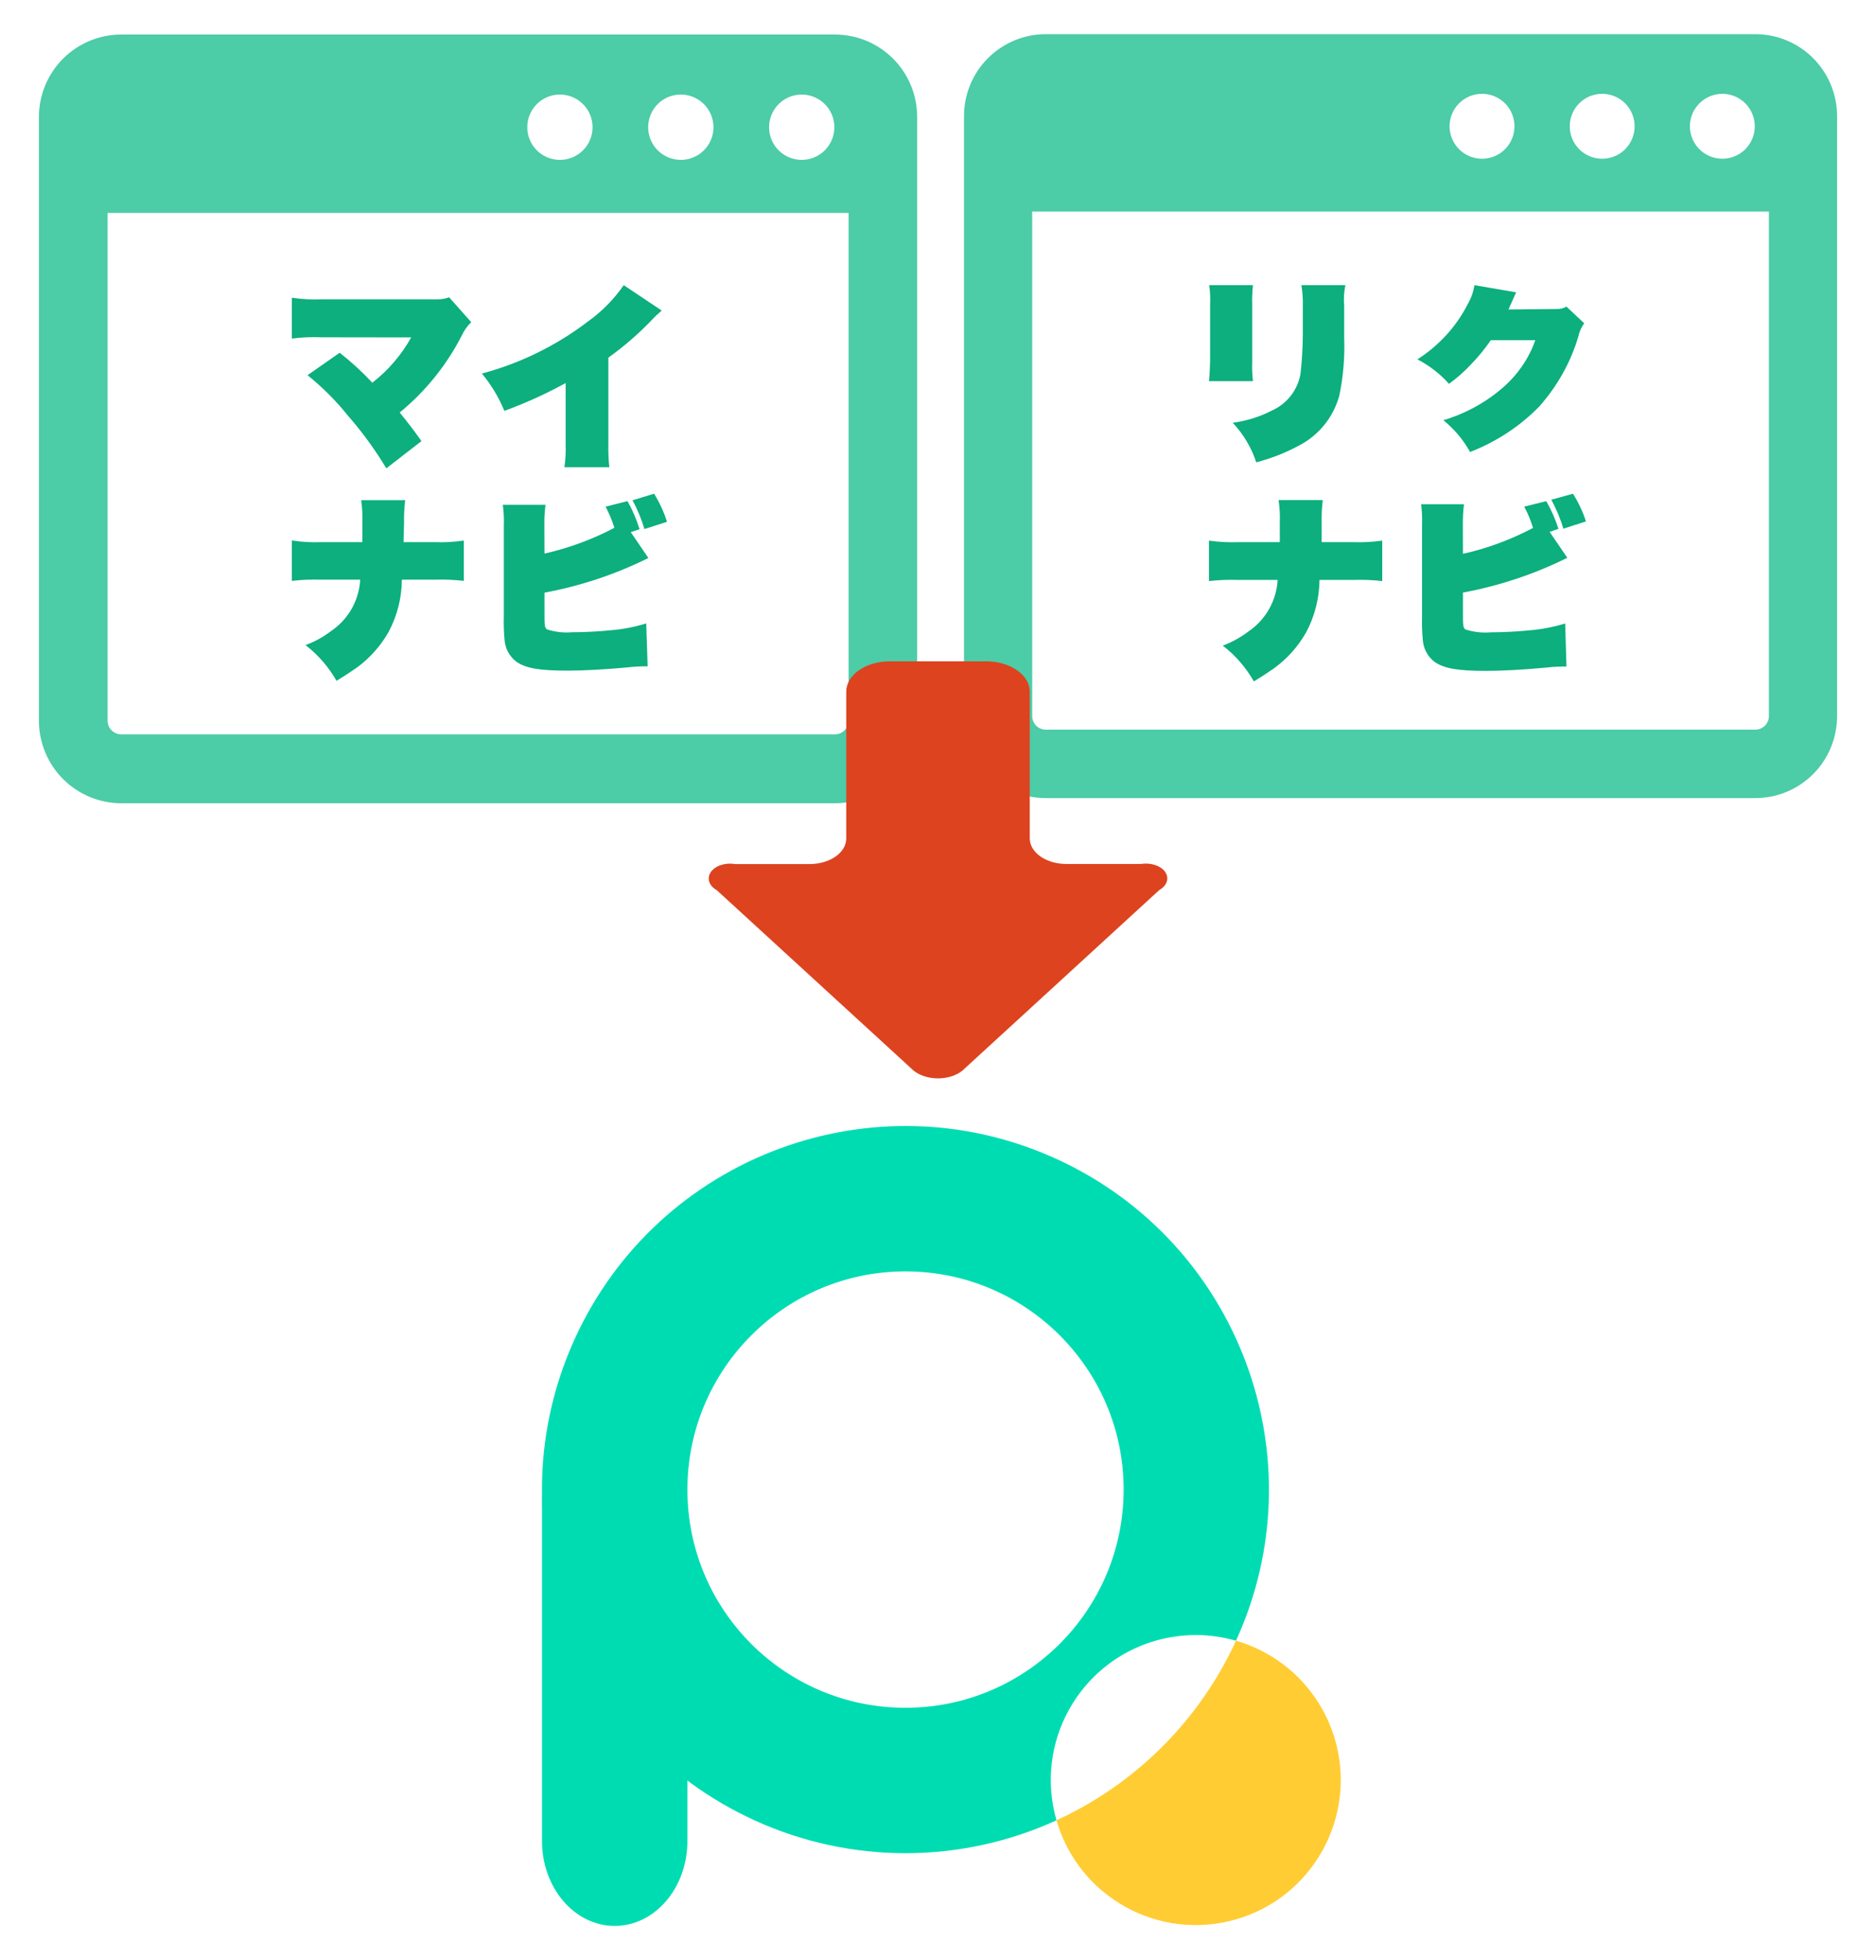 <svg width="45" height="47" viewBox="0 0 45 47" fill="none" xmlns="http://www.w3.org/2000/svg">
<path d="M20.026 0.828H2.91C2.386 0.828 1.884 1.036 1.513 1.406C1.143 1.777 0.934 2.279 0.934 2.803V17.285C0.935 17.809 1.143 18.311 1.514 18.682C1.884 19.052 2.386 19.26 2.91 19.261H20.026C20.55 19.26 21.052 19.052 21.422 18.682C21.792 18.311 22 17.809 22 17.285V2.803C22 2.544 21.949 2.287 21.85 2.047C21.751 1.808 21.606 1.59 21.422 1.406C21.239 1.223 21.021 1.077 20.782 0.978C20.542 0.879 20.285 0.828 20.026 0.828ZM19.229 2.267C19.384 2.267 19.536 2.313 19.665 2.399C19.794 2.485 19.895 2.607 19.954 2.75C20.014 2.893 20.029 3.051 19.999 3.203C19.969 3.355 19.894 3.495 19.785 3.604C19.675 3.714 19.535 3.788 19.384 3.819C19.231 3.849 19.074 3.833 18.931 3.774C18.788 3.714 18.665 3.614 18.579 3.485C18.493 3.355 18.448 3.204 18.448 3.049C18.448 2.842 18.531 2.643 18.677 2.497C18.824 2.35 19.022 2.268 19.229 2.267ZM16.329 2.267C16.484 2.267 16.636 2.313 16.765 2.399C16.894 2.485 16.995 2.607 17.054 2.75C17.113 2.893 17.129 3.051 17.099 3.203C17.069 3.355 16.994 3.495 16.885 3.604C16.775 3.714 16.635 3.788 16.483 3.819C16.331 3.849 16.174 3.833 16.03 3.774C15.887 3.714 15.765 3.614 15.679 3.485C15.593 3.355 15.548 3.204 15.548 3.049C15.548 2.842 15.63 2.643 15.777 2.496C15.923 2.35 16.122 2.267 16.329 2.267ZM13.429 2.267C13.584 2.267 13.736 2.313 13.865 2.399C13.994 2.485 14.094 2.607 14.154 2.75C14.213 2.893 14.229 3.051 14.199 3.203C14.169 3.355 14.094 3.495 13.985 3.604C13.875 3.714 13.735 3.788 13.583 3.819C13.431 3.849 13.274 3.833 13.13 3.774C12.987 3.714 12.865 3.614 12.779 3.485C12.693 3.355 12.647 3.204 12.648 3.049C12.648 2.842 12.73 2.643 12.877 2.496C13.023 2.35 13.222 2.267 13.429 2.267ZM20.355 17.28C20.355 17.367 20.32 17.451 20.258 17.512C20.197 17.574 20.113 17.609 20.026 17.609H2.91C2.823 17.609 2.739 17.575 2.677 17.513C2.615 17.451 2.581 17.367 2.581 17.28V5.106H20.355V17.28Z" fill="#4CCCA7"/>
<path d="M7.71 8.088C7.473 8.078 7.235 8.088 7 8.118V7.139C7.239 7.175 7.482 7.188 7.724 7.177H10.482C10.581 7.18 10.68 7.164 10.774 7.129L11.303 7.725C11.207 7.818 11.13 7.928 11.075 8.049C10.711 8.759 10.204 9.386 9.587 9.892C9.772 10.12 9.881 10.255 10.11 10.577L9.267 11.23C8.996 10.78 8.686 10.355 8.34 9.96C8.055 9.605 7.732 9.282 7.377 8.997L8.148 8.458C8.427 8.678 8.689 8.918 8.931 9.177C9.312 8.881 9.629 8.512 9.863 8.091L7.71 8.088Z" fill="#0CAF7D"/>
<path d="M15.872 7.446L15.81 7.503C15.764 7.541 15.72 7.582 15.68 7.626C15.349 7.977 14.985 8.295 14.593 8.576V10.63C14.588 10.822 14.596 11.013 14.616 11.204H13.539C13.565 11.022 13.575 10.839 13.568 10.656V9.185C13.096 9.445 12.604 9.667 12.098 9.852C11.965 9.528 11.783 9.226 11.559 8.957C12.482 8.711 13.348 8.286 14.107 7.706C14.439 7.468 14.728 7.175 14.961 6.838L15.872 7.446Z" fill="#0CAF7D"/>
<path d="M10.414 12.999C10.652 13.009 10.89 12.997 11.126 12.96V13.929C10.894 13.902 10.66 13.892 10.427 13.9H9.64C9.637 14.337 9.527 14.768 9.321 15.154C9.131 15.488 8.873 15.778 8.564 16.005C8.427 16.098 8.319 16.174 8.072 16.325C7.883 15.993 7.63 15.702 7.328 15.468C7.546 15.389 7.751 15.277 7.935 15.136C8.14 14.999 8.311 14.816 8.434 14.601C8.556 14.387 8.627 14.146 8.64 13.9H7.699C7.466 13.892 7.232 13.902 7 13.929V12.96C7.236 12.996 7.476 13.009 7.715 12.999H8.692V12.529C8.699 12.35 8.689 12.171 8.663 11.994H9.719C9.697 12.175 9.688 12.356 9.692 12.538L9.681 12.938V12.999H10.414Z" fill="#0CAF7D"/>
<path d="M13.061 13.274C13.644 13.143 14.208 12.935 14.737 12.656C14.683 12.481 14.612 12.311 14.526 12.149L15.052 12.016C15.172 12.23 15.269 12.456 15.341 12.69L15.13 12.76L15.553 13.38C14.765 13.771 13.926 14.051 13.061 14.211V14.69C13.061 14.982 13.061 15.043 13.117 15.09C13.313 15.155 13.52 15.178 13.726 15.16C14.009 15.16 14.371 15.142 14.647 15.113C14.937 15.09 15.224 15.035 15.501 14.948L15.535 15.978C15.516 15.976 15.497 15.976 15.479 15.978C15.414 15.978 15.254 15.978 15.029 16.005C14.519 16.052 14.002 16.081 13.616 16.081C12.941 16.081 12.616 16.025 12.391 15.87C12.308 15.808 12.239 15.729 12.189 15.639C12.14 15.548 12.11 15.447 12.103 15.344C12.086 15.164 12.08 14.983 12.085 14.803V12.605C12.092 12.437 12.084 12.27 12.061 12.104H13.085C13.064 12.271 13.055 12.44 13.058 12.609L13.061 13.274ZM15.69 11.838C15.82 12.05 15.925 12.276 16 12.512L15.458 12.686C15.387 12.447 15.291 12.216 15.173 11.996L15.69 11.838Z" fill="#0CAF7D"/>
<path d="M42.104 0.819H25.087C24.567 0.819 24.067 1.026 23.699 1.394C23.331 1.762 23.124 2.261 23.124 2.782V17.174C23.124 17.432 23.174 17.688 23.273 17.926C23.372 18.164 23.516 18.381 23.699 18.563C23.881 18.745 24.097 18.89 24.336 18.989C24.574 19.087 24.829 19.138 25.087 19.137H42.104C42.362 19.137 42.617 19.087 42.855 18.988C43.093 18.889 43.309 18.745 43.492 18.562C43.674 18.38 43.818 18.164 43.917 17.925C44.015 17.687 44.066 17.432 44.066 17.174V2.782C44.066 2.262 43.859 1.763 43.491 1.394C43.123 1.026 42.624 0.819 42.104 0.819ZM41.312 2.25C41.466 2.249 41.617 2.295 41.745 2.38C41.873 2.465 41.973 2.587 42.032 2.729C42.092 2.871 42.107 3.028 42.077 3.179C42.047 3.33 41.974 3.469 41.865 3.578C41.756 3.687 41.617 3.761 41.466 3.791C41.315 3.821 41.159 3.806 41.017 3.747C40.874 3.688 40.752 3.588 40.667 3.46C40.581 3.332 40.536 3.182 40.536 3.028C40.536 2.822 40.618 2.625 40.764 2.479C40.909 2.333 41.106 2.251 41.312 2.25ZM38.43 2.25C38.584 2.249 38.735 2.295 38.863 2.38C38.991 2.465 39.091 2.587 39.15 2.729C39.209 2.871 39.225 3.028 39.195 3.179C39.165 3.33 39.091 3.469 38.983 3.578C38.874 3.687 38.735 3.761 38.584 3.791C38.433 3.821 38.277 3.806 38.134 3.747C37.992 3.688 37.87 3.588 37.785 3.46C37.699 3.332 37.654 3.182 37.654 3.028C37.654 2.822 37.735 2.624 37.881 2.478C38.026 2.332 38.224 2.25 38.43 2.25ZM35.548 2.25C35.702 2.249 35.852 2.295 35.981 2.38C36.109 2.465 36.209 2.587 36.268 2.729C36.327 2.871 36.343 3.028 36.313 3.179C36.283 3.33 36.209 3.469 36.1 3.578C35.992 3.687 35.853 3.761 35.702 3.791C35.551 3.821 35.394 3.806 35.252 3.747C35.11 3.688 34.988 3.588 34.903 3.46C34.817 3.332 34.771 3.182 34.771 3.028C34.771 2.822 34.853 2.624 34.999 2.478C35.144 2.332 35.342 2.25 35.548 2.25ZM42.431 17.169C42.431 17.256 42.397 17.339 42.335 17.401C42.274 17.462 42.191 17.496 42.104 17.496H25.087C25.044 17.497 25.002 17.488 24.962 17.472C24.922 17.456 24.886 17.431 24.855 17.401C24.825 17.371 24.801 17.334 24.785 17.295C24.768 17.255 24.76 17.212 24.76 17.169V5.073H42.431V17.169Z" fill="#4CCCA7"/>
<path d="M30.055 6.838C30.038 6.997 30.032 7.156 30.037 7.315V8.671C30.031 8.827 30.037 8.983 30.055 9.139H29C29.014 9.01 29.023 8.831 29.027 8.666V7.311C29.036 7.153 29.028 6.995 29.005 6.838H30.055ZM32.272 6.838C32.238 7 32.228 7.165 32.243 7.329V8.088C32.261 8.56 32.222 9.032 32.125 9.493C32.054 9.749 31.931 9.986 31.764 10.192C31.597 10.397 31.389 10.566 31.153 10.687C30.831 10.86 30.489 10.994 30.134 11.086C30.018 10.732 29.825 10.409 29.569 10.137C29.9 10.094 30.22 9.994 30.516 9.841C30.691 9.762 30.843 9.642 30.962 9.491C31.079 9.34 31.159 9.162 31.194 8.974C31.23 8.661 31.249 8.346 31.251 8.031V7.342C31.256 7.174 31.245 7.005 31.217 6.838H32.272Z" fill="#0CAF7D"/>
<path d="M36.37 7.01C36.357 7.036 36.325 7.098 36.278 7.21C36.259 7.252 36.242 7.297 36.219 7.339C36.211 7.368 36.199 7.395 36.184 7.421L37.36 7.409C37.436 7.411 37.51 7.391 37.573 7.351L38 7.751C37.932 7.848 37.884 7.957 37.859 8.072C37.677 8.686 37.358 9.256 36.923 9.747C36.462 10.22 35.895 10.593 35.263 10.838C35.103 10.549 34.886 10.29 34.623 10.076C35.163 9.914 35.657 9.641 36.069 9.277C36.418 8.969 36.678 8.584 36.827 8.158H35.76C35.619 8.364 35.459 8.559 35.282 8.741C35.124 8.911 34.948 9.066 34.757 9.204C34.546 8.966 34.289 8.767 34 8.617C34.518 8.285 34.933 7.83 35.203 7.299C35.287 7.156 35.343 7 35.367 6.838L36.37 7.01Z" fill="#0CAF7D"/>
<path d="M32.439 12.999C32.679 13.009 32.918 12.997 33.156 12.963V13.933C32.922 13.907 32.687 13.898 32.453 13.906H31.651C31.647 14.345 31.537 14.777 31.33 15.164C31.14 15.499 30.881 15.79 30.57 16.018C30.435 16.111 30.326 16.188 30.076 16.339C29.887 16.006 29.634 15.714 29.33 15.481C29.549 15.4 29.754 15.287 29.94 15.146C30.146 15.008 30.317 14.824 30.439 14.609C30.562 14.394 30.633 14.153 30.647 13.906H29.703C29.468 13.898 29.233 13.907 29 13.933V12.963C29.238 12.997 29.478 13.009 29.719 12.999H30.699V12.53C30.706 12.35 30.696 12.17 30.67 11.992H31.73C31.707 12.176 31.698 12.362 31.703 12.548V12.947V12.999H32.439Z" fill="#0CAF7D"/>
<path d="M35.092 13.28C35.678 13.149 36.243 12.94 36.773 12.659C36.72 12.482 36.649 12.31 36.561 12.148L37.09 12.017C37.211 12.227 37.31 12.45 37.383 12.681L37.171 12.754L37.596 13.375C36.804 13.768 35.961 14.048 35.092 14.209V14.69C35.092 14.984 35.092 15.045 35.148 15.092C35.346 15.156 35.554 15.18 35.761 15.162C36.043 15.162 36.407 15.144 36.685 15.115C36.976 15.091 37.264 15.036 37.544 14.95L37.575 15.983C37.556 15.981 37.538 15.981 37.519 15.983C37.453 15.983 37.293 15.983 37.067 16.01C36.552 16.057 36.034 16.087 35.648 16.087C34.97 16.087 34.645 16.03 34.416 15.874C34.333 15.812 34.264 15.733 34.215 15.641C34.165 15.55 34.136 15.449 34.129 15.345C34.112 15.165 34.106 14.984 34.111 14.803V12.598C34.117 12.429 34.11 12.259 34.089 12.091H35.117C35.096 12.261 35.087 12.431 35.09 12.602L35.092 13.28ZM37.731 11.838C37.862 12.046 37.967 12.269 38.043 12.503L37.501 12.677C37.429 12.436 37.332 12.204 37.212 11.983L37.731 11.838Z" fill="#0CAF7D"/>
<path d="M21.854 25.616C21.924 25.691 22.02 25.752 22.133 25.794C22.246 25.836 22.372 25.858 22.5 25.858C22.628 25.858 22.754 25.836 22.867 25.794C22.98 25.752 23.076 25.691 23.146 25.616L27.809 21.341C27.9 21.29 27.963 21.219 27.988 21.14C28.013 21.06 27.998 20.977 27.946 20.904C27.894 20.832 27.808 20.774 27.702 20.74C27.596 20.706 27.477 20.698 27.363 20.717H25.578C25.346 20.717 25.123 20.652 24.959 20.538C24.795 20.424 24.702 20.269 24.701 20.108V16.583C24.701 16.391 24.591 16.207 24.395 16.071C24.2 15.935 23.935 15.858 23.659 15.858H21.341C21.065 15.858 20.8 15.935 20.605 16.071C20.409 16.207 20.299 16.391 20.299 16.583V20.109C20.298 20.271 20.205 20.426 20.041 20.54C19.877 20.654 19.654 20.719 19.422 20.719H17.637C17.523 20.699 17.404 20.707 17.298 20.741C17.192 20.775 17.106 20.834 17.054 20.906C17.002 20.979 16.987 21.062 17.012 21.141C17.037 21.221 17.1 21.292 17.191 21.343L21.854 25.616Z" fill="#DD431F"/>
<path d="M28.694 39.206C29.017 39.206 29.338 39.254 29.648 39.342C31.649 34.964 29.721 29.791 25.342 27.79C20.964 25.79 15.791 27.718 13.79 32.097C11.79 36.475 13.718 41.648 18.097 43.648C20.397 44.7 23.039 44.7 25.342 43.648C24.81 41.803 25.872 39.875 27.717 39.342C28.036 39.251 28.365 39.206 28.694 39.206ZM16.489 35.729C16.484 32.84 18.822 30.492 21.71 30.486C24.599 30.481 26.947 32.819 26.953 35.707C26.958 38.596 24.62 40.944 21.732 40.95C21.726 40.95 21.724 40.95 21.718 40.95C18.829 40.95 16.489 38.609 16.489 35.721V35.729Z" fill="#00DCB2"/>
<path d="M29.648 39.342C28.774 41.247 27.247 42.774 25.342 43.648C25.875 45.494 27.803 46.556 29.648 46.024C31.494 45.491 32.556 43.563 32.024 41.717C31.692 40.57 30.796 39.674 29.648 39.342Z" fill="#FFCC33"/>
<path d="M14.745 46.181C13.782 46.181 13.001 45.269 13.001 44.146V36.05C13.001 34.923 13.782 34.014 14.745 34.014C15.708 34.014 16.489 34.923 16.489 36.05V44.146C16.489 45.269 15.708 46.181 14.745 46.181Z" fill="#00DCB2"/>
</svg>
